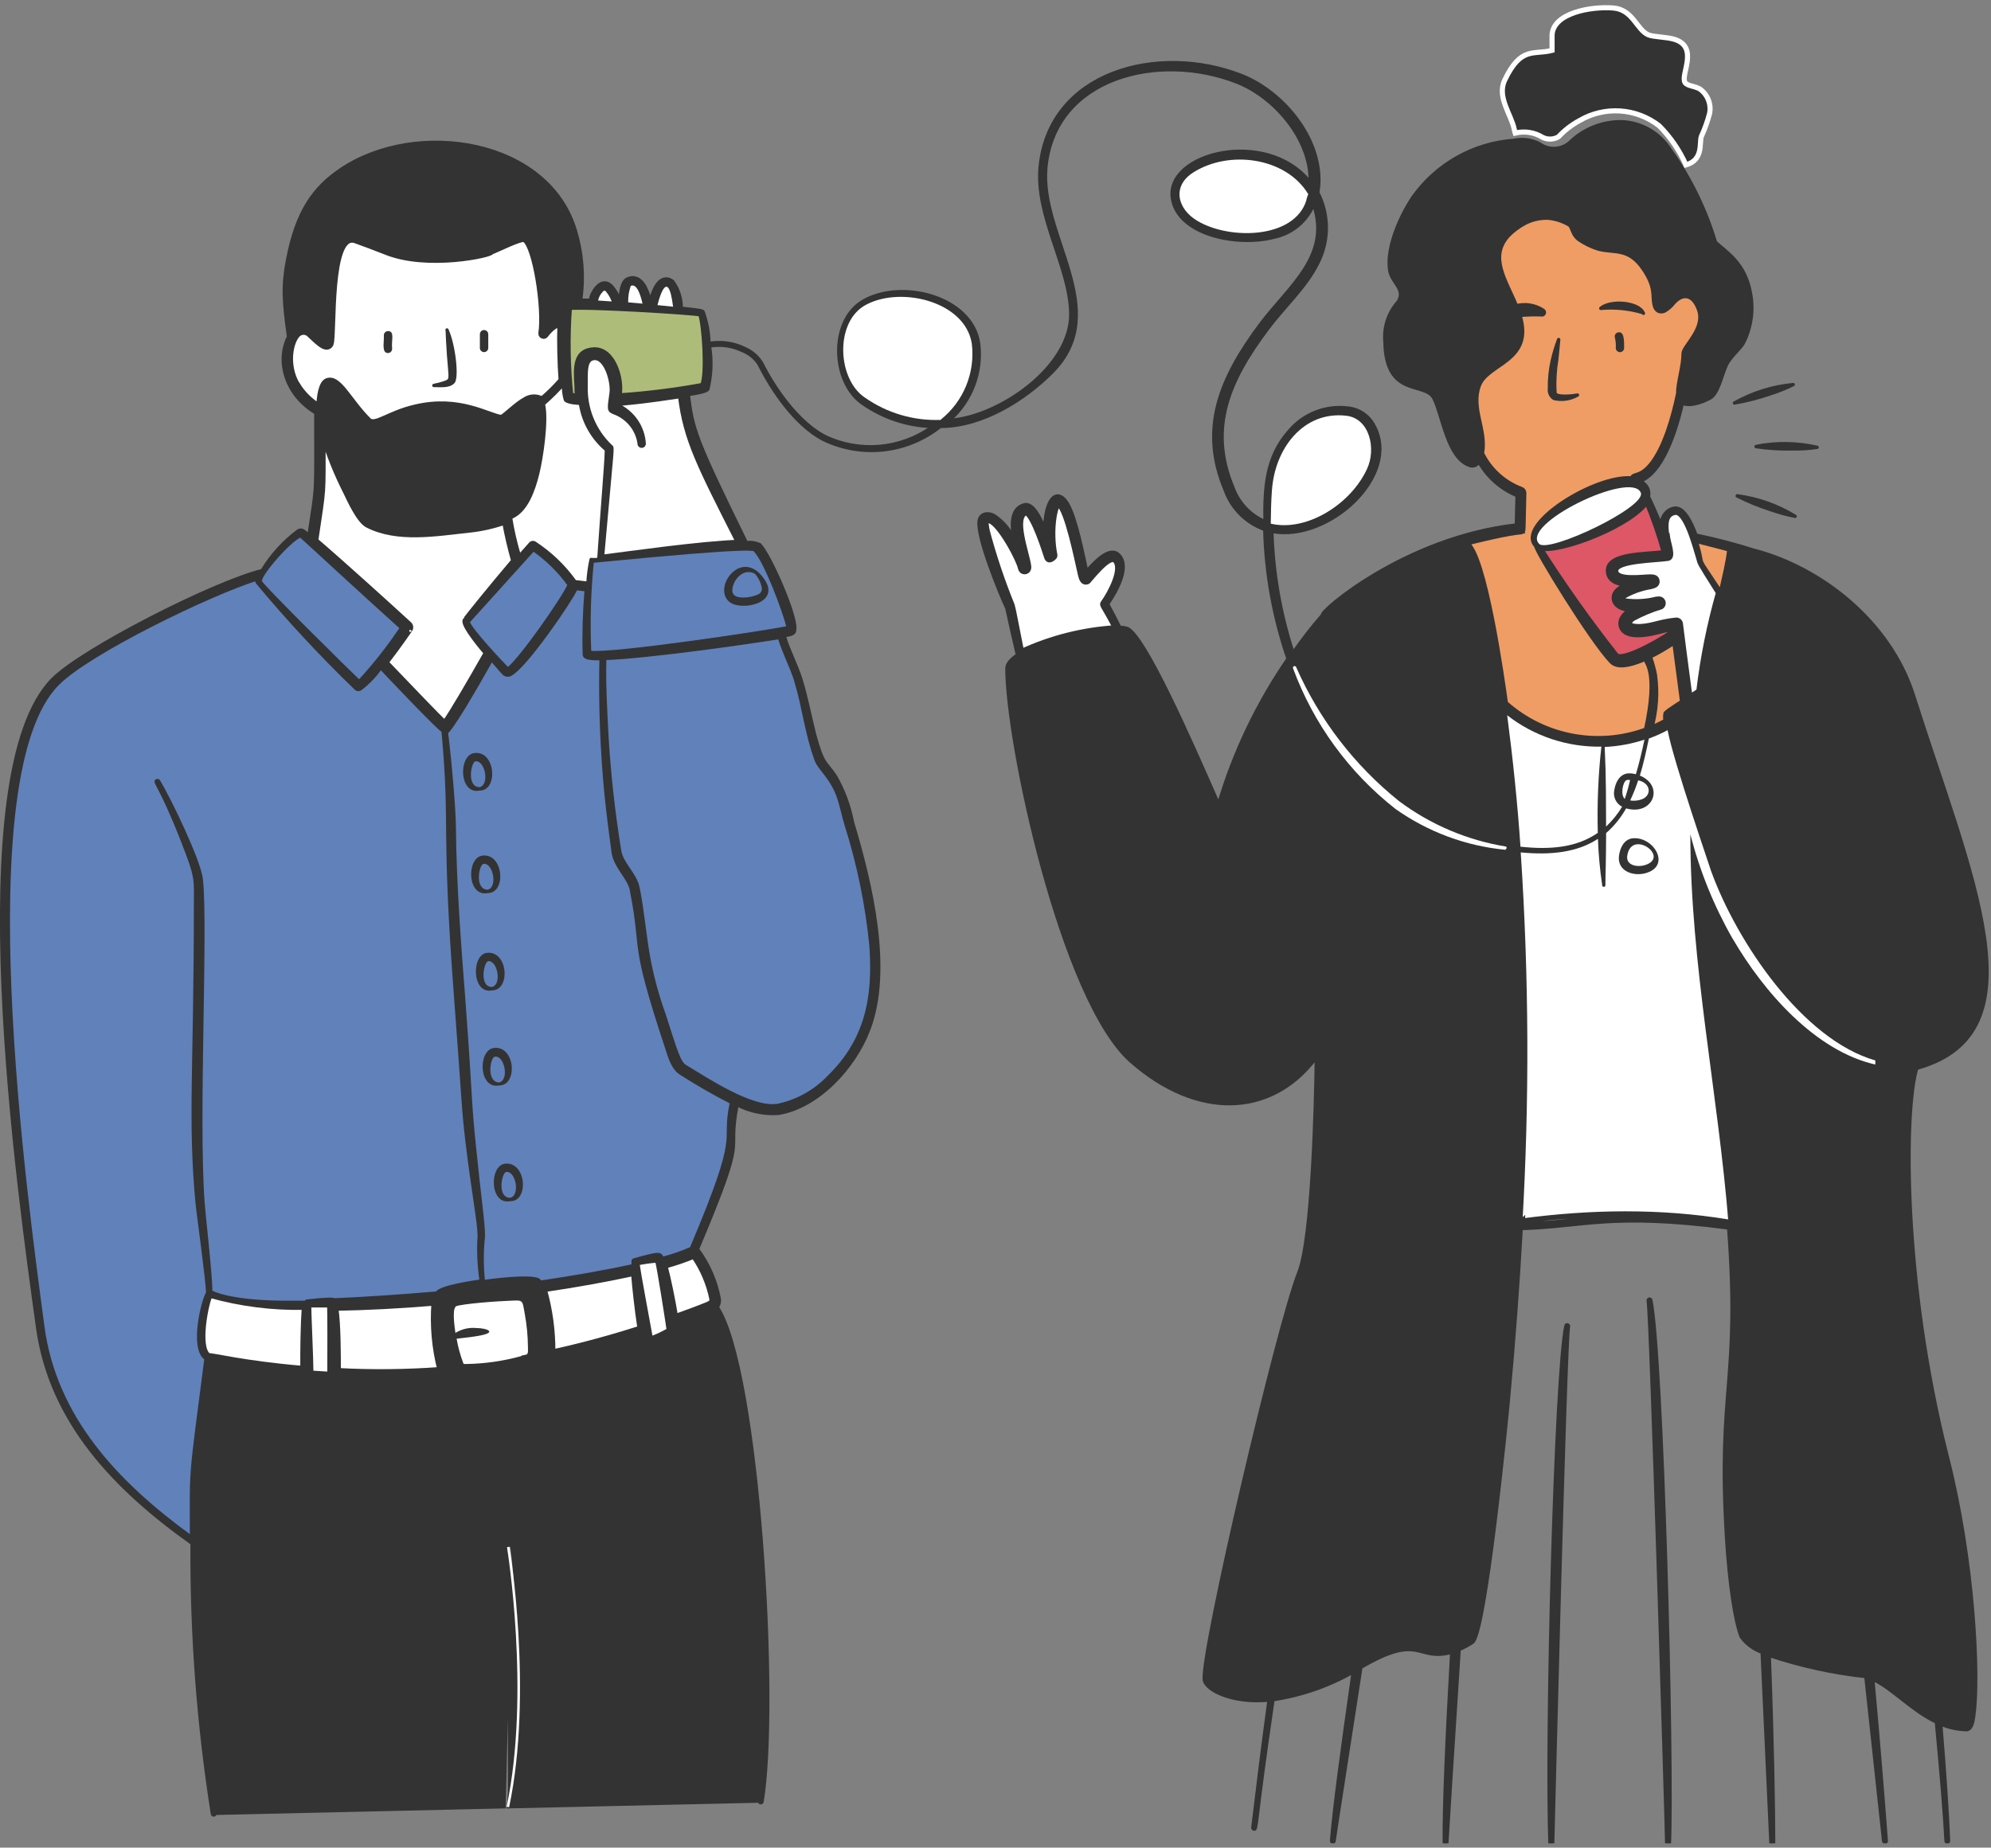 <svg xmlns="http://www.w3.org/2000/svg" width="390" height="362" viewBox="0 0 390 362" fill="none"><rect x="0" y="0" width="390" height="362" fill="#808080" stroke="none"/><g clip-path="url(#clip0_783_915)"><path fill-rule="evenodd" clip-rule="evenodd" d="M298.22 238.21C298.21 238.46 298.2 238.72 298.18 238.97C310.17 238.58 315.77 235.87 338.58 238.83C338.57 238.69 338.56 238.55 338.54 238.42C325.05 236.22 311.63 236.45 298.21 238.22L298.22 238.21Z" fill="white" stroke="#333333" stroke-miterlimit="10"></path><g clip-path="url(#clip1_783_915)"><path fill-rule="evenodd" clip-rule="evenodd" d="M375.46 209.38C400.53 202.49 386.04 171.44 374.87 136.18C370.22 121.59 356.57 111.09 343.63 107.75C339.9 106.57 336.11 105.57 332.27 104.78C331.25 101.91 329.69 99.08 327.84 99.51C326.34 99.85 325.31 101.22 325.4 102.75C324.5 100.58 323.64 98.65 322.98 97.3C323.25 96.05 322.6 94.79 321.42 94.29C325.52 92.63 328.12 85.54 329.62 79.06C331.05 79.96 334.81 78.38 335.48 77.71C336.98 76.23 337.53 72.48 338.58 70.93C339.63 69.38 340.63 68.61 341.47 67.42C343.09 64.34 343.61 60.81 342.95 57.4C341.9 51.48 338.24 49.41 336.1 47.42C334.14 40.91 331.13 34.76 327.18 29.22C325.09 25.96 321.54 23.92 317.67 23.77C313.84 23.72 310.15 25.19 307.42 27.87C305.78 29.29 303.38 29.39 301.62 28.12C300.07 27.3 298.29 27.06 296.58 27.42C288.58 27.98 281.27 32.12 276.66 38.67C274.2 42.38 271.49 48.47 272.13 52.88C272.5 55.48 275.27 56.57 273.85 59.03C271.89 61.21 270.93 64.11 271.21 67.02C271.41 78.09 279.14 74.77 280.82 78.09C282.5 81.41 283.46 89.84 287.87 91.27C288.55 91.54 289.32 91.25 289.67 90.61C291.35 93.55 293.96 95.85 297.09 97.15L296.95 102.79C275.06 105.29 258.39 119.86 258.99 120.46C256.94 122.78 255.1 125.22 253.31 127.74C250.83 120.13 249.45 112.21 249.21 104.21C260.26 106.26 274.55 93.22 269.2 83.38C268.19 81.41 266.24 80.09 264.03 79.87C259.68 79.34 255.34 81.03 252.51 84.38C247.94 89.5 247.63 95.47 247.71 102.09C244.84 100.81 242.62 98.42 241.56 95.47C236.72 83.83 240.78 74.56 248.37 64.44C251.65 60.07 255.93 56.24 258.21 51.55C260.43 47.21 260.43 42.07 258.21 37.73C259.83 28.18 251.84 18.07 243.1 14.69C226.82 8.36 205.53 13.97 203.68 32.63C202.72 42.37 209.48 52.25 209.67 61.33C209.9 71.95 195.53 81.64 186.18 82.26C190.36 78.5 192.45 72.94 191.78 67.36C190.47 57.97 176.32 54.49 168.86 59.06C162.38 63.04 162.92 75.05 169 79.13C172.97 81.9 177.65 83.46 182.49 83.62C176.36 88 168.33 88.7 161.54 85.42C156.42 82.71 151.82 76.26 149.24 71.07C148.42 69.76 147.21 68.75 145.78 68.16C143.66 67.14 141.27 66.81 138.95 67.2C138.9 65.1 138.51 63.02 137.78 61.05C137.66 60.76 136.69 60.68 133.52 60.33C133.53 58.45 132.94 56.62 131.84 55.1C130.45 54.01 129.11 54.73 128.27 56.33C127.87 57.12 127.57 57.95 127.37 58.81C127.16 57.88 126.83 56.98 126.39 56.12C125.57 54.66 124.34 53.91 122.82 54.62C121.67 55.17 121.47 57.49 121.39 58.72C121.06 57.74 120.55 56.84 119.87 56.06C118.41 54.56 116.92 55.63 115.93 57.58C115.76 57.95 115.66 58.34 115.62 58.75H113.82C114.46 54.23 114.11 49.63 112.8 45.26C107.51 27.18 81.58 23.16 66.74 33.15C61.47 36.7 58.05 41.35 56.24 51C55.3 55.9 55.46 59.01 56.44 65.96C54.12 70.55 55.66 77.23 61.79 80.94C61.79 98.1 61.99 94.51 60.46 104.78C59.56 104.02 59.23 103.55 58.41 103.92C55.56 106.04 53.14 108.69 51.3 111.73C41.93 114.03 16.17 127.12 10.3 133.01C-8.15 151.46 3.74 234.29 7.29 260.1C9.83 278.55 22.46 291.71 37.55 302.43C37.44 320.15 38.77 337.85 41.53 355.36C41.53 355.54 41.68 355.69 41.86 355.69C42.04 355.69 42.19 355.54 42.19 355.36L98.81 354.07C98.93 350.24 99.01 344.13 99.16 340.03C99.39 332.94 100.31 310.51 99.57 303.13C99.57 302.95 99.72 302.8 99.9 302.8C100.08 302.8 100.23 302.95 100.23 303.13C102.03 316.54 100.99 340.03 99.49 354.07L148.69 352.96C148.69 353.14 148.84 353.29 149.02 353.29C149.2 353.29 149.35 353.14 149.35 352.96C152.55 333.79 148.65 268.41 140.6 256.13C140.88 255.68 141.01 255.16 140.99 254.63C140.35 251.04 138.88 247.65 136.71 244.73C146.96 220.42 142.33 227.47 144.44 216.57C146.93 217.84 149.72 218.41 152.52 218.21C160.29 216.92 167.4 209.19 170.21 201.81C174.72 190.11 170.68 173.11 167.05 161.08C166.45 157.92 165.33 154.88 163.73 152.08C161.68 149.01 161.31 150.03 159.63 143.88C158.71 140.29 158.05 136.6 156.94 133.06C156.06 130.23 154.54 127.46 153.7 124.61C154.91 124.38 155.75 124.34 155.75 123.26C156.08 120.6 150.87 108.69 148.86 106.64C148.03 106.28 147.13 106.14 146.24 106.23C136.28 85.96 135.74 84.09 134.9 77.37C136.36 77.12 138.43 76.84 138.73 76.26C139.4 73.51 139.51 70.65 139.06 67.86C141.25 67.49 143.5 67.82 145.5 68.8C146.78 69.32 147.87 70.22 148.62 71.38C151.28 76.75 155.88 83.35 161.21 86.14C168.72 89.81 177.67 88.82 184.21 83.62C192.55 83.62 200.85 78.23 206.04 73.04C218.17 60.93 203.6 46.13 204.95 32.72C206.71 15.13 226.99 10.17 242.22 16.14C249.66 19.03 256.73 27.35 256.57 35.53C248.17 25.03 228.3 29.83 229.57 38.81C230.64 46.11 242.4 48.42 249.51 46.56C252.98 45.87 255.89 43.52 257.3 40.27C260.62 50.19 252.38 56.12 246.91 63.41C238.96 74.03 234.82 83.91 239.92 96.04C241.21 99.65 244.05 102.5 247.67 103.79C247.89 112.4 249.43 120.92 252.22 129.06C246.26 137.72 241.69 147.27 238.69 157.35C232.93 144.17 224.34 124.82 220.92 123.1C220.44 122.92 219.92 122.85 219.4 122.87C218.6 121.25 217.78 119.69 217.06 118.36C218.84 115.76 221.45 111.02 219.25 108.73C217.45 106.84 214.62 109.82 212.9 111.76C212.2 108.62 210.85 101.51 209.17 98.66C207.49 95.81 204.89 96.61 204.56 103.25C203.82 101.51 202.41 98.35 200.6 98.84C198.1 99.54 198.02 102.32 198.43 104.99C197.53 103.33 196.24 101.92 194.66 100.89C193.41 100.28 191.95 100.6 191.73 102.02C191.22 105.2 195.83 116.37 197.16 119.22C197.69 121.68 198.43 124.98 199.21 128.3C197.98 129.14 197.16 130.04 197.16 130.96C197.16 145.47 207.9 195.94 221.47 207.97C234.42 219.37 248.96 219.02 257.77 207.4C257.67 216.13 257.01 242.57 254.37 249.24C250.27 259.49 235.27 323.55 235.82 329.08C236.02 331.13 241.21 333.84 248.49 333.18C247.24 342.4 246.19 350.91 245.33 358.09C245.32 358.27 245.44 358.43 245.62 358.46C246.36 358.56 245.74 357.95 249.43 333.08C254.89 332.26 260.16 330.45 264.97 327.73C262.92 342.08 261.24 354.38 260.75 360.67C260.75 360.85 260.9 361 261.08 361C261.26 361 261.41 360.85 261.41 360.67C261.41 360.4 263.73 345.56 266.64 326.73C278.39 319.86 277.36 325.66 284.29 323.82C283.37 339.87 282.75 354.03 282.83 361.04C282.83 361.47 283.49 361.47 283.49 361.04C283.49 360.61 284.56 343.88 285.89 323.24C286.8 322.85 287.67 322.38 288.49 321.83C291.05 320.17 295.21 277.74 295.5 274.68C296.63 262.67 297.45 251.41 298.04 240.78C310.34 240.41 315.67 237.68 338.54 240.66C340.79 270.73 336.35 272.02 338.11 301.05C338.66 310.23 339.79 317.69 341 320.73C342.03 322.14 343.46 323.2 345.1 323.78C346.04 343.85 346.82 360.98 346.82 361.09C346.82 361.28 346.97 361.43 347.16 361.43C347.35 361.43 347.5 361.28 347.5 361.09C347.5 354.69 347.25 340.37 346.64 324.46C352.74 326.48 359.03 327.86 365.42 328.56C366.44 338.05 367.59 348.73 368.9 360.76C368.95 360.95 369.14 361.06 369.32 361.01C369.45 360.98 369.54 360.88 369.57 360.76C368.83 350.96 368.01 340.84 366.93 329.15C370.6 330.83 374.41 335.16 379.23 337.45C380.19 347.51 380.87 355.8 381.12 360.69C381.12 361.12 381.78 361.08 381.76 360.69C381.56 355.38 381.02 347.37 380.24 337.92C381.8 338.57 383.47 338.92 385.16 338.97C386.25 338.97 386.51 337.45 386.68 336.33C387.83 328.46 386.68 305.58 381.51 285.39C372.82 251.16 373.02 217.71 375.5 209.42L375.46 209.38Z" fill="#333333" stroke="#333333" stroke-width="0.5" stroke-miterlimit="10"></path><path fill-rule="evenodd" clip-rule="evenodd" d="M129.36 57.88C130.61 54.54 131.41 56.55 131.84 60.09L128.79 59.78C128.94 59.13 129.14 58.5 129.36 57.87V57.88Z" fill="white"></path><path fill-rule="evenodd" clip-rule="evenodd" d="M123.56 56.01C124.67 55.52 125.4 57.47 125.86 59.49L123.05 59.24C123.02 58.14 123.19 57.04 123.56 56V56.01Z" fill="white"></path><path fill-rule="evenodd" clip-rule="evenodd" d="M118.01 57.22C118.4 56.79 118.52 56.91 118.77 57.22C119.22 57.77 119.57 58.39 119.82 59.06L117.16 58.88C117.28 58.26 117.58 57.68 118.02 57.22H118.01Z" fill="white"></path><path fill-rule="evenodd" clip-rule="evenodd" d="M110.46 78.48C110.73 78.97 111.81 79.24 113.41 79.34C113.99 82.82 115.78 85.98 118.45 88.28C118.45 90.23 117.69 98.96 116.99 109.29C116.58 109.34 116.17 109.34 115.76 109.29C115.62 109.31 115.51 109.4 115.47 109.54C115.16 110.98 114.95 112.44 114.86 113.91L112.81 113.66C110.67 110.69 108 108.14 104.94 106.14C104.55 105.89 104.05 105.93 103.71 106.24L101.89 108.29C101.25 106.1 100.74 103.86 100.37 101.61C103.44 100.26 104.84 96.08 105.64 92.86C106.44 89.64 107.48 82.36 106.79 79.29C106.93 79.13 108.49 77.83 110.07 76.09C110.09 76.9 110.22 77.71 110.46 78.49V78.48Z" fill="white"></path><path fill-rule="evenodd" clip-rule="evenodd" d="M91.77 121.85L104.48 107.77C107.16 109.64 109.5 111.95 111.41 114.6C110.3 117.2 101.63 129.58 99.46 131C98.15 129.65 92.31 123.48 91.77 121.86V121.85Z" fill="#6181BA" stroke="#333333" stroke-width="0.5" stroke-miterlimit="10"></path><path fill-rule="evenodd" clip-rule="evenodd" d="M87.11 141.64C85.86 140.45 80.96 135.37 75.63 129.79C78.23 126.45 80.63 122.88 80.3 123.37C80.53 123.03 80.48 122.58 80.18 122.3C76.7 119.1 67.25 110.53 61.85 105.9C63.47 94.89 63.28 97.7 63.28 85.4C64.43 89.17 65.9 92.83 67.69 96.35C68.51 98.05 70.31 102.03 71.97 102.89C77.85 105.92 85.46 104.55 91.89 103.87C94.27 103.62 96.61 103.1 98.86 102.31C99.32 104.86 99.91 107.38 100.62 109.87C96.52 114.69 91.15 121.31 91.15 121.47C90.62 122.08 92.93 125.22 95.25 127.93C91.99 133.67 88.57 139.57 87.09 141.62L87.11 141.64Z" fill="white" stroke="#333333" stroke-miterlimit="10"></path><path fill-rule="evenodd" clip-rule="evenodd" d="M58.23 75.32C56 71.51 56.94 66.9 58.39 65.52C58.91 65.04 59.69 64.96 60.3 65.34C60.67 65.52 62.68 67.84 63.81 68C64.27 68.08 64.73 67.8 64.86 67.34C65.52 65.29 64.45 45.43 69.57 47.15C70.82 47.58 74.31 48.91 75.49 49.38C83.69 52.76 96.46 49.91 96.23 49.38C97.25 49.03 102.13 46.55 102.75 46.96C104.8 48.27 106.71 60.41 105.95 65.31C105.92 65.6 106.14 65.86 106.43 65.89C106.61 65.91 106.78 65.83 106.89 65.7C108.02 64.24 108.94 63.65 109.68 63.65C109.56 66.93 109.68 71.32 109.91 74.47C108.75 75.8 107.5 77.04 106.16 78.18C105.11 77.59 103.82 77.65 102.82 78.32C101.18 79.2 99.11 81.33 98.23 81.8C95.59 81.47 90.03 77.7 81.36 79.75C76.17 80.92 73.47 83.54 72.24 82.33C68.35 78.46 66.4 73.7 64.04 74.6C62.91 75.05 62.54 77.51 62.46 79.54C60.74 78.48 59.29 77.03 58.24 75.3L58.23 75.32Z" fill="white" stroke="#333333" stroke-miterlimit="10"></path><path fill-rule="evenodd" clip-rule="evenodd" d="M58.83 105.03C60.1 106.14 69.94 115.28 78.55 123.03C76.09 126.71 73.35 130.19 70.35 133.44C68.98 132.19 50.65 114.11 51.08 113.91C50.63 112.99 56.33 106.24 58.83 105.03Z" fill="#6181BA" stroke="#333333" stroke-width="0.5" stroke-miterlimit="10"></path><path fill-rule="evenodd" clip-rule="evenodd" d="M59.32 268.11C47.49 267.11 41.51 265.49 40.87 265.63C38.51 264.07 40.46 254.91 41.16 253.8C47.16 255.48 53.38 256.27 59.61 256.14C59.36 259.62 59.3 264.44 59.32 268.11Z" fill="white" stroke="#333333" stroke-miterlimit="10"></path><path fill-rule="evenodd" clip-rule="evenodd" d="M64.61 269.26L60.9 269.03C60.9 266.3 60.47 257.57 60.47 255.67H64.57C64.65 257.04 64.63 266.31 64.61 269.26Z" fill="white" stroke="#333333" stroke-miterlimit="10"></path><path fill-rule="evenodd" clip-rule="evenodd" d="M60.12 254.91C60 254.92 59.9 254.99 59.85 255.09H54.97C44.72 254.93 41.56 253.16 41.36 253.04C41.36 249.84 40.01 238.14 39.84 235.7C38.61 219.12 40.52 182.22 39.51 172.34C39.14 168.73 33.36 156.74 31.13 153.01C31.03 152.86 30.84 152.81 30.68 152.89C30 153.28 31.32 153.61 35.66 164.72C38.57 172.14 38.24 172 38.22 177.78C38.22 209.59 37.01 219.25 38.55 235.81C38.8 238.23 40.6 251.1 40.6 253.32C39.76 254.49 37.26 264.16 40.27 266.23C37.11 290.83 37.42 286.87 37.44 301.08C22.91 290.54 10.79 277.69 8.44 259.78C5.12 234.85 -6.38 151.75 11.35 134.04C17.4 127.89 41.17 116.39 50.3 113.54C50.24 113.73 50.24 113.93 50.3 114.11C56.4 121.43 62.9 128.42 69.75 135.04C70.02 135.21 70.36 135.21 70.63 135.04C72.15 133.88 73.48 132.5 74.59 130.94C75.27 131.68 85.82 142.83 86.72 143.24C88.5 162.55 86.58 161.38 89.24 196.1C90.82 216.86 90.61 217.07 91.52 224.51C92.57 233.18 93.73 239.23 93.8 242.02C93.61 244.99 93.74 247.97 94.17 250.92C92.69 251.15 86.34 252.03 85.52 253.28C78.53 253.87 71.62 254.35 65.45 254.61C65.18 254.45 64.36 254.38 60.12 254.84V254.92V254.91Z" fill="#6181BA" stroke="#333333" stroke-width="0.5" stroke-miterlimit="10"></path><path fill-rule="evenodd" clip-rule="evenodd" d="M66.27 268.62C66.27 265.32 66.27 259.54 65.78 256.32C71.83 256.22 78.39 255.87 85.01 255.32C84.68 259.69 85.07 264.09 86.16 268.34C79.54 268.82 72.9 268.89 66.28 268.54V268.62H66.27Z" fill="white" stroke="#333333" stroke-miterlimit="10"></path><path fill-rule="evenodd" clip-rule="evenodd" d="M102.14 265.69C98.61 266.67 94.96 267.19 91.3 267.25C91.1 267.25 90.69 267.25 90.77 267.13C90.17 265.56 89.73 263.94 89.44 262.29C89.64 262.29 92.31 261.94 92.51 261.92C98.25 261.16 95.24 260.18 93.31 260.2C91.87 260.06 90.43 260.39 89.21 261.16C89.07 260.22 88.57 256.75 89.21 256.08C88.88 255.67 95.22 255.06 99.15 254.89C102.61 254.75 102.25 254.42 102.8 257.47C103.18 259.56 103.39 261.68 103.41 263.8C103.47 265.62 103.43 265.32 102.14 265.6V265.68V265.69Z" fill="white"></path><path fill-rule="evenodd" clip-rule="evenodd" d="M108.29 264.95C108.32 260.79 107.76 256.65 106.63 252.65C113.09 251.71 119.07 250.6 124.11 249.51C124.34 252.38 124.77 256.38 125.36 260.25C119.72 262.07 114.05 263.61 108.35 264.86L108.29 264.94V264.95Z" fill="white" stroke="#333333" stroke-miterlimit="10"></path><path fill-rule="evenodd" clip-rule="evenodd" d="M124.69 247.45C126.04 247.18 127.41 246.98 128.79 246.88C129.24 248.54 130.84 258.93 131.09 260.65C129.92 261.33 128.69 261.91 127.42 262.37C127.26 261.57 124.9 248.66 124.71 247.37L124.69 247.45Z" fill="white" stroke="#333333" stroke-miterlimit="10"></path><path fill-rule="evenodd" clip-rule="evenodd" d="M139.45 254.56C139.45 255.17 139.45 255.11 138.69 255.54C136.64 256.38 134.43 257.18 132.32 257.94C131.83 254.91 130.93 250.5 130.27 248.04C132.18 247.53 134.06 246.89 135.89 246.13C137.64 248.67 138.85 251.53 139.46 254.55L139.45 254.56Z" fill="white" stroke="#333333" stroke-miterlimit="10"></path><path fill-rule="evenodd" clip-rule="evenodd" d="M135.35 244.56C133.54 245.34 131.68 245.99 129.77 246.49C129.48 245.73 129.22 245.61 128.03 245.81C126.84 246.01 124.2 246.79 124.2 246.79C124.04 246.81 123.93 246.96 123.95 247.11V247.92C118.6 249.11 112.27 250.2 105.89 251.14C105.82 251.01 105.72 250.89 105.6 250.79C104.76 250.03 99.61 250.34 94.76 251.02C94.44 248.1 94.44 245.15 94.76 242.23C94.76 239.42 94.06 235.32 92.98 224.56C91.96 214.52 92.47 217.02 90.93 196.19C90.09 185.47 89.15 173.01 89.06 162.31C89.06 158.74 88.22 149.05 87.52 143.51C87.32 143.51 87.52 145.03 96.31 129.35C97.46 130.7 98.36 131.77 98.73 132.1C99.16 132.43 99.76 132.43 100.19 132.1C103.24 130.3 111.83 117.75 112.88 115.39L114.75 115.62C114.39 119.81 114.26 124.02 114.38 128.23C114.38 128.56 114.63 128.82 115.16 128.97C115.99 129.11 116.82 129.16 117.66 129.11C117.47 138 117.8 146.9 118.66 155.76C119.05 159.49 119.52 163.22 120.03 166.95C120.44 169.88 123.15 172.01 123.6 174.33C126.12 187.14 123.31 183.49 130.45 205.08C131.04 206.86 131.66 209.36 133.38 210.39C136.55 212.43 139.83 214.32 143.2 216.03C141.33 224.89 145.6 220.36 135.35 244.58V244.56Z" fill="#6181BA" stroke="#333333" stroke-width="0.5" stroke-miterlimit="10"></path><path fill-rule="evenodd" clip-rule="evenodd" d="M155.85 133.5C157.39 138.6 157.9 143.75 159.81 148.94C160.51 150.81 162.88 152.32 164.26 156.42C164.79 158.06 165.12 159.76 165.65 161.54C168.12 169.3 169.76 177.3 170.55 185.4C171.27 195.65 169.57 203.85 162.35 210.9C159.67 213.73 156.2 215.68 152.39 216.5C147.35 217.36 138.57 211.46 134.25 208.87C133.06 208.15 132.43 205.88 130.15 198.76C128.82 195.09 127.8 191.32 127.1 187.49C126.3 182.96 125.93 178.31 125.05 173.94C124.5 171.21 121.81 169.18 121.44 166.66C120.24 159.27 119.41 151.82 118.96 144.34C118.69 139.11 118.39 134.09 118.53 129.09C126.73 128.78 145.61 126.12 152.62 124.99C153.46 127.84 154.96 130.61 155.86 133.5H155.85Z" fill="#6181BA" stroke="#333333" stroke-width="0.5" stroke-miterlimit="10"></path><path fill-rule="evenodd" clip-rule="evenodd" d="M147.87 107.92C149.92 109.97 153.63 119.99 154.31 122.9C150.37 123.76 119.65 128.35 115.57 127.74C115.31 121.83 115.48 115.91 116.08 110.03C149.7 106.73 147.65 107.75 147.87 107.92Z" fill="#6181BA" stroke="#333333" stroke-width="0.5" stroke-miterlimit="10"></path><path fill-rule="evenodd" clip-rule="evenodd" d="M144.63 106.26C137.41 106.49 123.19 108.51 117.84 109.19C119.89 86.17 119.89 87.89 119.5 87.54C116.22 84.41 114.45 80.02 114.64 75.49C114.64 72.85 114.41 70.16 116.44 70.06C118.9 69.96 120.19 75 119.88 77.03C119.39 80.47 119.43 80.27 120.35 80.7C123.03 81.67 124.96 84.03 125.37 86.85C125.33 87.03 125.43 87.2 125.61 87.25C125.79 87.29 125.96 87.19 126.01 87.01C126.02 86.96 126.02 86.9 126.01 86.85C125.78 83.69 123.86 80.91 120.99 79.57C121.13 78.57 120.05 79.57 133.29 77.52C134.29 86.11 137.1 91.38 144.63 106.26Z" fill="white" stroke="#333333" stroke-miterlimit="10"></path><path fill-rule="evenodd" clip-rule="evenodd" d="M137.66 75.51C132.24 76.51 126.76 77.19 121.26 77.56C121.9 74.2 120.11 68.4 116.36 68.54C112.61 68.68 112.79 72.07 113.02 75.57C113.02 76.31 113.02 77.03 113.18 77.62C112.71 77.59 112.24 77.52 111.79 77.42C111.21 71.72 111.12 65.98 111.54 60.26C114.84 59.89 135.34 61.14 137.24 61.51C137.98 63.56 138.63 73.28 137.65 75.45V75.51H137.66Z" fill="#AEBC7A" stroke="#333333" stroke-miterlimit="10"></path><path fill-rule="evenodd" clip-rule="evenodd" d="M184.3 82.27C179 82.48 173.77 80.95 169.42 77.9C164.11 74.37 163.5 63.55 169.17 59.98C175.91 55.88 189.11 58.87 190.37 67.4C191.03 73.05 188.74 78.64 184.3 82.2V82.26V82.27Z" fill="white"></path><path fill-rule="evenodd" clip-rule="evenodd" d="M255.9 39.23C253.56 46.81 240.94 47.04 234.64 43.33C230.54 40.97 229.56 36.44 233.72 33.8C240.79 29.29 251.96 30.85 256.27 38.06C256.11 38.37 256 38.76 255.9 39.13V39.23Z" fill="white"></path><path fill-rule="evenodd" clip-rule="evenodd" d="M249.15 96.07C249.7 87.87 255.3 80.51 263.68 81.45C268.33 81.96 269.6 87.99 267.78 91.86C264.64 98.75 255.95 104.26 248.92 102.6C248.94 100.26 249 98.09 249.15 95.96V96.06V96.07Z" fill="white"></path><path fill-rule="evenodd" clip-rule="evenodd" d="M200.1 127.64C199.22 123.15 198.36 118.78 198.3 118.68C196.36 113.91 194.71 109.02 193.38 104.04C193.03 102.26 192.97 101.42 194.26 102.24C196.31 103.57 199.53 109.62 199.92 111.38C200.15 112.4 201.76 112.2 201.48 110.81C201.17 108.43 198.41 101.26 201.03 100.42C202.51 101.34 204.49 107.53 205.03 109.19C205.42 110.4 206.69 109.09 206.65 108.88C205.58 103.63 206.79 98.63 207.37 98.9C208.93 99.54 211.1 110.26 211.47 111.83C211.67 112.71 211.8 113.51 212.23 113.88C212.5 114.11 212.9 114.11 213.17 113.88C213.52 113.53 217.27 108.67 218.4 109.78C220.02 111.38 217.52 116.13 216.08 118.14C215.77 118.59 216.08 118.45 218.46 123C212.11 123.4 205.89 124.97 200.11 127.63L200.1 127.64Z" fill="white" stroke="#333333" stroke-miterlimit="10"></path><path fill-rule="evenodd" clip-rule="evenodd" d="M338.28 107.98C338.08 109.82 337.3 113.25 336.87 115.05C332.18 107.9 334.31 111.75 332.77 106.54L338.28 107.97V107.98Z" fill="#EF9D65"></path><path fill-rule="evenodd" clip-rule="evenodd" d="M326.49 104.92C326.22 102.87 326.1 100.82 328.01 100.41C330.24 99.84 332.11 107.32 332.75 109.35C333.14 110.58 332.46 109.53 336.62 116.13C334.83 122.44 333.54 128.88 332.77 135.4L331.03 136.55C330.21 130.4 329.45 124.56 329.16 122.2C329.11 121.76 328.71 121.45 328.27 121.5H328.26C324.92 121.85 323.63 122.69 321.07 122.77C318.86 122.77 318.77 122.03 319.82 121.21C321.59 120.25 323.45 119.47 325.38 118.89C325.77 118.66 325.9 118.16 325.68 117.77C325.64 117.71 325.6 117.65 325.55 117.6C325.22 117.27 324.81 117.35 324.36 117.42C322.42 117.9 320.4 118.01 318.42 117.75C317.91 117.59 317.6 117.26 317.97 116.87C319.62 115.9 321.43 115.25 323.32 114.94C324 114.78 324.67 114.57 324.59 113.85C324.51 113.13 323.95 113.05 323.32 113.03C321.74 113.03 316.51 113.83 316.49 111.82C316.47 109.81 324.32 109.77 326.74 109.4C327.89 109.13 326.8 106.59 326.58 104.91H326.52L326.49 104.92Z" fill="white" stroke="#333333" stroke-miterlimit="10"></path><path fill-rule="evenodd" clip-rule="evenodd" d="M322.54 98.22C323.9 101.5 325.07 104.86 326.02 108.28C322.37 108.73 315.07 108.51 315.05 111.76C315.05 113.81 316.98 114.38 318.99 114.49C317.62 114.98 316.02 115.88 316.2 117.34C316.38 118.8 318.07 119.39 319.64 119.39C318.33 120.15 317.18 121.3 317.59 122.75C318.45 125.31 323.19 124.25 325.79 123.51C326.28 123.39 327.1 123.26 327.59 123.18V123.86C323.9 126.34 317.73 129.56 316.6 128.43C311.26 121.67 306.28 114.64 301.66 107.38C305.8 108.28 319.82 102.73 322.59 98.22H322.53H322.54Z" fill="#DD5767" stroke="#333333" stroke-miterlimit="10"></path><path fill-rule="evenodd" clip-rule="evenodd" d="M301.53 106.6C297.55 102.75 319.51 92.11 321.39 96.51C322.62 99.3 303.64 108.32 301.53 106.6Z" fill="white"></path><path fill-rule="evenodd" clip-rule="evenodd" d="M298.18 104.04C298.38 103.77 298.3 104.39 298.49 96.62C298.49 96.27 298.26 95.95 297.92 95.86C294.55 94.58 291.79 92.07 290.21 88.83C291.07 84.16 287.93 80.06 289.6 75.51C291.26 70.96 300.46 70.75 297.51 61.65C298.96 61.5 300.42 61.46 301.88 61.51C302.04 61.59 302.24 61.52 302.32 61.36C302.4 61.2 302.33 61 302.17 60.92C300.62 59.91 298.72 59.61 296.94 60.1C294.89 55 291.45 50.47 295.3 46.12C296.22 45.17 297.28 44.37 298.44 43.72C299.89 42.92 301.52 42.53 303.18 42.57C304.77 42.7 306.3 43.21 307.65 44.05C308.37 45.3 308.22 45.87 309.31 46.78C310.51 47.6 311.83 48.24 313.23 48.67C316.45 49.45 319.17 48.34 322.13 52.77C324.53 56.4 323.77 57.92 324.18 59.68C324.45 60.89 325.23 61.11 325.98 60.79C326.64 60.41 327.23 59.9 327.7 59.29C329.4 57.34 331.68 57.24 332.89 60.64C334.26 64.41 329.88 67.88 329.86 69.27C329.86 71.87 328.77 75.01 328.81 77.08C327.83 81.82 326.08 87.92 323.38 91.16C321.19 93.78 319.85 92.78 319.75 93.82C312.49 93.1 296.96 102.96 300.99 106.9C300.72 107.47 311.79 125.57 315.73 129.61C317.98 131.91 325.38 127.56 328.03 125.72L329.59 137.55C329.47 137.55 326.43 139.6 326.35 139.72C326.23 140.23 326.23 140.75 326.35 141.26C325.38 141.8 324.38 142.28 323.36 142.69C324.32 139.31 324.57 135.78 324.1 132.3C323.89 131.21 323.6 130.13 323.24 129.08C323.04 128.61 322.48 128.65 322.5 129.28C322.52 129.91 324.98 131.58 322.5 143.01C313.04 146.51 302.42 144.5 294.89 137.78C294.32 133.68 290.79 108.3 287.18 106.4C298.99 103.45 297.76 104.56 298.21 104V104.04H298.18Z" fill="#EF9D65" stroke="#333333" stroke-miterlimit="10"></path><path fill-rule="evenodd" clip-rule="evenodd" d="M320.9 152.89C323.4 153.44 323.54 155.78 321.72 156.56C320.96 156.87 320.13 156.96 319.32 156.83C319.94 155.54 320.46 154.21 320.9 152.85V152.89Z" fill="white"></path><path fill-rule="evenodd" clip-rule="evenodd" d="M318.27 156.54C317.35 155.74 317.9 153.12 318.61 152.85C318.84 152.78 319.07 152.78 319.3 152.85C319.02 154.1 318.67 155.32 318.27 156.5V156.54Z" fill="white"></path><path fill-rule="evenodd" clip-rule="evenodd" d="M320.44 151.7C319.89 151.54 319.32 151.48 318.76 151.54C317.2 151.79 316.44 153.3 316.2 154.86C315.94 156.15 316.57 157.45 317.74 158.06C316.88 159.49 315.82 160.8 314.6 161.95C314.6 150.14 314.42 149.49 314.33 146.35C316.98 146.23 319.6 145.74 322.12 144.92C321.65 147.13 321.12 149.41 320.44 151.7Z" fill="white"></path><path fill-rule="evenodd" clip-rule="evenodd" d="M294.92 166.5C287.15 165.77 279.7 163 273.34 158.49C264.24 151.35 257.3 141.82 253.29 130.96C253.22 130.79 253.29 130.6 253.46 130.53C253.63 130.46 253.82 130.53 253.89 130.7C253.89 130.71 253.89 130.72 253.9 130.73C258.41 140.96 265.31 149.95 274.03 156.95C280.2 161.57 287.41 164.63 295.02 165.87C295.15 166 295.15 166.21 295.02 166.33C294.99 166.36 294.96 166.38 294.92 166.4V166.5Z" fill="white"></path><path fill-rule="evenodd" clip-rule="evenodd" d="M295.23 140.14C300.49 144.24 307.01 146.41 313.68 146.29C313.06 151.9 312.83 157.54 312.98 163.18C308.88 166.01 303.86 166.54 297.83 165.89C297.28 157.63 296.31 148.36 295.23 140.14Z" fill="white"></path><path fill-rule="evenodd" clip-rule="evenodd" d="M339.41 183.96C335.73 177.53 332.94 170.64 331.11 163.46C331.11 188.98 336.58 214.42 338.59 239.82C315.78 236.87 310.18 239.57 298.19 239.96C299.61 215.66 299.5 191.29 297.88 167.01C303.82 167.58 308.93 167.01 313.01 164.35C313.11 167.36 313.39 170.37 313.83 173.35C313.79 173.53 313.89 173.7 314.07 173.75C314.25 173.79 314.42 173.69 314.47 173.51C314.48 173.46 314.48 173.4 314.47 173.35C314.47 171.42 314.59 169.25 314.61 163.22C316.18 161.84 317.5 160.21 318.53 158.38C323.78 159.9 326.13 153.99 321.22 151.96C321.94 149.6 322.47 147.14 322.98 144.7C324.24 144.24 325.47 143.69 326.65 143.06C327.86 149.39 334.85 169.58 335.18 170.69C340.24 184.61 353.1 203.69 367.34 207.77V208.57C355.62 205.93 345.45 194.32 339.42 183.95L339.41 183.96Z" fill="white"></path><path fill-rule="evenodd" clip-rule="evenodd" d="M76 69.17C76.45 69.17 76.81 68.79 76.81 68.34C76.81 68.3 76.81 68.27 76.81 68.23C76.61 66.8 77.4 64.83 75.99 64.87C75.54 64.88 75.18 65.26 75.19 65.71C75.25 67.17 74.72 69.17 76.01 69.17H76ZM84.92 75.85C86.48 75.85 88.04 76.08 89.02 75.07C90 74.06 89.18 67.44 87.89 64.62C87.87 64.44 87.72 64.31 87.54 64.32C87.36 64.33 87.23 64.49 87.24 64.67C87.24 64.72 87.26 64.76 87.28 64.8C87.28 65.17 87.42 67.92 87.55 69.68C87.9 74.42 88.16 74.23 87.02 74.64C85.24 75.28 84.62 75.05 84.66 75.54C84.67 75.69 84.78 75.81 84.93 75.85H84.92ZM95.64 68.08V65.48C95.64 65.03 95.27 64.66 94.82 64.66C94.37 64.66 94 65.03 94 65.48V68.25C94.05 68.7 94.45 69.03 94.9 68.99C95.35 68.94 95.68 68.54 95.64 68.09V68.08ZM93.98 154.89C97.65 154.89 97.08 146.98 92.89 147.55C89.73 148 89.92 155.79 93.98 154.89ZM93.12 149.17C95.01 148.88 95.97 153.8 93.92 154.23C91.34 154.19 92.3 149.29 93.12 149.17ZM95.56 174.98C99.23 174.98 98.66 167.09 94.47 167.64C91.33 168.09 91.48 175.8 95.56 174.98ZM94.7 169.26C96.59 168.97 97.55 173.91 95.5 174.32C92.9 174.24 93.84 169.38 94.7 169.26ZM96.4 194.04C100.07 194.04 99.52 186.13 95.31 186.7C92.3 187.15 92.42 194.86 96.4 194.04ZM95.56 188.32C97.45 188.03 98.39 192.95 96.34 193.38C93.82 193.34 94.76 188.44 95.64 188.32H95.56ZM97.81 212.67C101.48 212.67 100.93 204.78 96.72 205.33C93.56 205.78 93.75 213.49 97.81 212.67ZM96.95 207.03C98.84 206.74 99.8 211.66 97.75 212.09C95.17 211.97 96.07 207.03 96.95 207.03ZM98.9 228C95.76 228.45 95.93 236.2 99.99 235.34C103.66 235.38 103.11 227.53 98.9 228ZM99.92 234.68C97.32 234.68 98.28 229.74 99.14 229.62C101.03 229.33 101.97 234.25 99.92 234.68ZM142.97 118C145.25 119.72 152.81 118.25 149.84 113.67C145.41 106.86 139.3 115.25 142.97 118ZM143.54 114.99C143.97 113.06 146 111.28 147.91 112.45C148.62 113.27 149.09 114.27 149.24 115.34C149.24 115.82 148.96 116.26 148.52 116.45C147.46 116.92 146.3 117.13 145.14 117.06C143.71 116.96 143.23 116.22 143.54 114.99Z" fill="#333333"></path><path fill-rule="evenodd" clip-rule="evenodd" d="M340.33 96.81C340.14 96.8 339.97 96.94 339.96 97.14C339.96 97.28 340.02 97.41 340.15 97.47C342.31 98.56 344.55 99.47 346.85 100.2C348.37 100.74 349.92 101.16 351.5 101.47C351.67 101.54 351.87 101.47 351.94 101.3C352.01 101.13 351.94 100.93 351.77 100.86C348.28 98.73 344.39 97.35 340.33 96.82V96.81ZM343.92 87.16C343.73 87.21 343.62 87.4 343.67 87.58C343.7 87.71 343.8 87.8 343.92 87.83C346.3 88.18 348.71 88.33 351.11 88.28C352.73 88.31 354.35 88.21 355.95 87.97C356.13 87.97 356.28 87.82 356.28 87.64C356.28 87.46 356.13 87.31 355.95 87.31C351.99 86.42 347.9 86.36 343.92 87.15V87.16ZM339.86 79.27C342.24 78.86 344.57 78.26 346.85 77.47C348.39 76.99 349.89 76.39 351.34 75.67C351.52 75.62 351.62 75.45 351.58 75.27C351.53 75.09 351.36 74.99 351.18 75.03C347.12 75.42 343.18 76.65 339.62 78.66C339.45 78.73 339.37 78.92 339.44 79.09C339.51 79.26 339.7 79.34 339.87 79.27H339.86ZM313.68 60.74C316.36 60.51 319.05 60.78 321.63 61.54C321.71 61.7 321.91 61.77 322.07 61.69C322.23 61.61 322.3 61.41 322.22 61.25C322.21 61.22 322.19 61.19 322.16 61.17C321.16 58.87 315.42 58.38 313.35 60.15C313.21 60.28 313.2 60.5 313.32 60.64C313.41 60.74 313.55 60.78 313.67 60.74H313.68ZM316.92 65.13C316.48 65.24 316.21 65.68 316.32 66.12C316.49 66.8 316.55 67.49 316.5 68.18C316.5 68.63 316.87 69 317.32 69C317.77 69 318.14 68.63 318.14 68.18C318.14 66.72 318.16 64.82 316.91 65.13H316.92ZM304.31 78.39C305.94 78.78 307.65 78.53 309.11 77.71C309.28 77.65 309.37 77.47 309.31 77.3C309.15 76.81 308.76 77.3 306.56 77.3C306.23 77.3 305.13 77.3 304.92 76.95C304.79 74.78 304.91 72.6 305.27 70.45C305.41 69.2 305.58 67.17 305.64 66.6C305.68 66.42 305.56 66.24 305.38 66.2C305.2 66.16 305.02 66.28 304.98 66.46C304.48 67.8 304.07 69.17 303.75 70.56C303.34 72.39 303.15 74.26 303.18 76.14C303.07 77.05 303.51 77.94 304.31 78.39ZM319.7 164.26C318.14 164.51 317.38 166.02 317.14 167.58C316.71 170.49 319.56 171.68 322.06 171.15C327.62 169.86 323.93 163.73 319.7 164.26ZM322.65 169.34C321.05 170.04 318.55 169.69 318.73 167.8C319.39 162.41 326.85 167.57 322.65 169.34ZM297.27 26.04C299.08 25.59 300.99 25.88 302.58 26.86C303.57 27.36 304.74 27.32 305.7 26.76C306.89 25.49 308.27 24.43 309.8 23.6C314.67 20.74 320.8 21.14 325.26 24.62C327.44 26.82 329.21 29.4 330.47 32.22C333.95 31.22 333.01 27.87 333.46 26.67C334.12 25.23 334.66 23.73 335.06 22.2C335.42 20.38 334.67 18.52 333.15 17.44C332.04 16.83 330.71 16.87 330.28 16.19C329.32 14.73 333.07 9.3 328.23 7.79C326.63 7.3 324.13 7.34 323.15 6.91C320.87 5.93 320.18 1.97 316.3 1.68C311.95 1.35 304.72 2.64 304.45 6.91V9.94C300.86 10.88 298.44 9.06 295.27 15.7C293.67 19.02 296.52 22.38 297.11 25.31C297.15 25.55 297.2 25.79 297.27 26.03V26.04Z" fill="#333333"></path><path fill-rule="evenodd" clip-rule="evenodd" d="M99.56 303.1C99.56 303.1 104.22 331.68 99.48 354.04L99.56 303.1Z" fill="#333333"></path><path d="M99.56 303.1C99.56 303.1 104.22 331.68 99.48 354.04" stroke="white" stroke-width="0.5" stroke-miterlimit="10"></path><path fill-rule="evenodd" clip-rule="evenodd" d="M296.79 26.07C298.61 25.62 300.54 25.91 302.14 26.9C303.14 27.4 304.32 27.37 305.28 26.8C306.48 25.52 307.87 24.45 309.41 23.62C314.33 20.74 320.51 21.15 325 24.65C327.2 26.86 328.98 29.46 330.25 32.31C333.76 31.3 332.81 27.93 333.27 26.72C333.94 25.27 334.48 23.76 334.88 22.22C335.24 20.39 334.49 18.51 332.96 17.43C331.84 16.81 330.5 16.85 330.07 16.17C329.1 14.7 332.88 9.23 328 7.71C326.39 7.21 323.87 7.26 322.87 6.82C320.58 5.83 319.87 1.85 315.97 1.56C311.59 1.23 304.29 2.53 304.02 6.82V9.87C300.4 10.82 297.96 8.98 294.76 15.67C293.15 19.01 296.02 22.4 296.62 25.35C296.66 25.59 296.71 25.84 296.79 26.07Z" fill="#333333" stroke="white" stroke-miterlimit="10"></path><path fill-rule="evenodd" clip-rule="evenodd" d="M306.67 259.7C304.62 269.17 302.73 340.59 303.55 361.58C303.55 361.76 303.7 361.91 303.88 361.91C304.06 361.91 304.21 361.76 304.21 361.58C304.21 361.38 306.65 263.7 307.31 259.83C307.31 259.65 307.17 259.5 306.99 259.49C306.85 259.49 306.72 259.57 306.67 259.7Z" fill="#333333" stroke="#333333" stroke-width="0.5" stroke-miterlimit="10"></path><path fill-rule="evenodd" clip-rule="evenodd" d="M322.78 254.85C323.37 258.44 326.41 359.39 326.41 361.56C326.41 361.74 326.56 361.89 326.74 361.89C326.92 361.89 327.07 361.74 327.07 361.56C327.77 345.16 325.68 265.81 323.44 254.72C323.41 254.54 323.23 254.42 323.05 254.45C322.87 254.48 322.75 254.66 322.78 254.84V254.85Z" fill="#333333" stroke="#333333" stroke-width="0.5" stroke-miterlimit="10"></path><path fill-rule="evenodd" clip-rule="evenodd" d="M298.22 239.21C298.21 239.46 298.2 239.72 298.18 239.97C310.17 239.58 315.77 236.87 338.58 239.83C338.57 239.69 338.56 239.55 338.54 239.42C325.05 237.22 311.63 237.45 298.21 239.22L298.22 239.21Z" fill="white" stroke="#333333" stroke-miterlimit="10"></path></g></g><defs><clipPath id="clip0_783_915"><rect width="389.55" height="361.16" fill="white"></rect></clipPath><clipPath id="clip1_783_915"><rect width="389.55" height="361.16" fill="white" transform="translate(0 1)"></rect></clipPath></defs></svg>